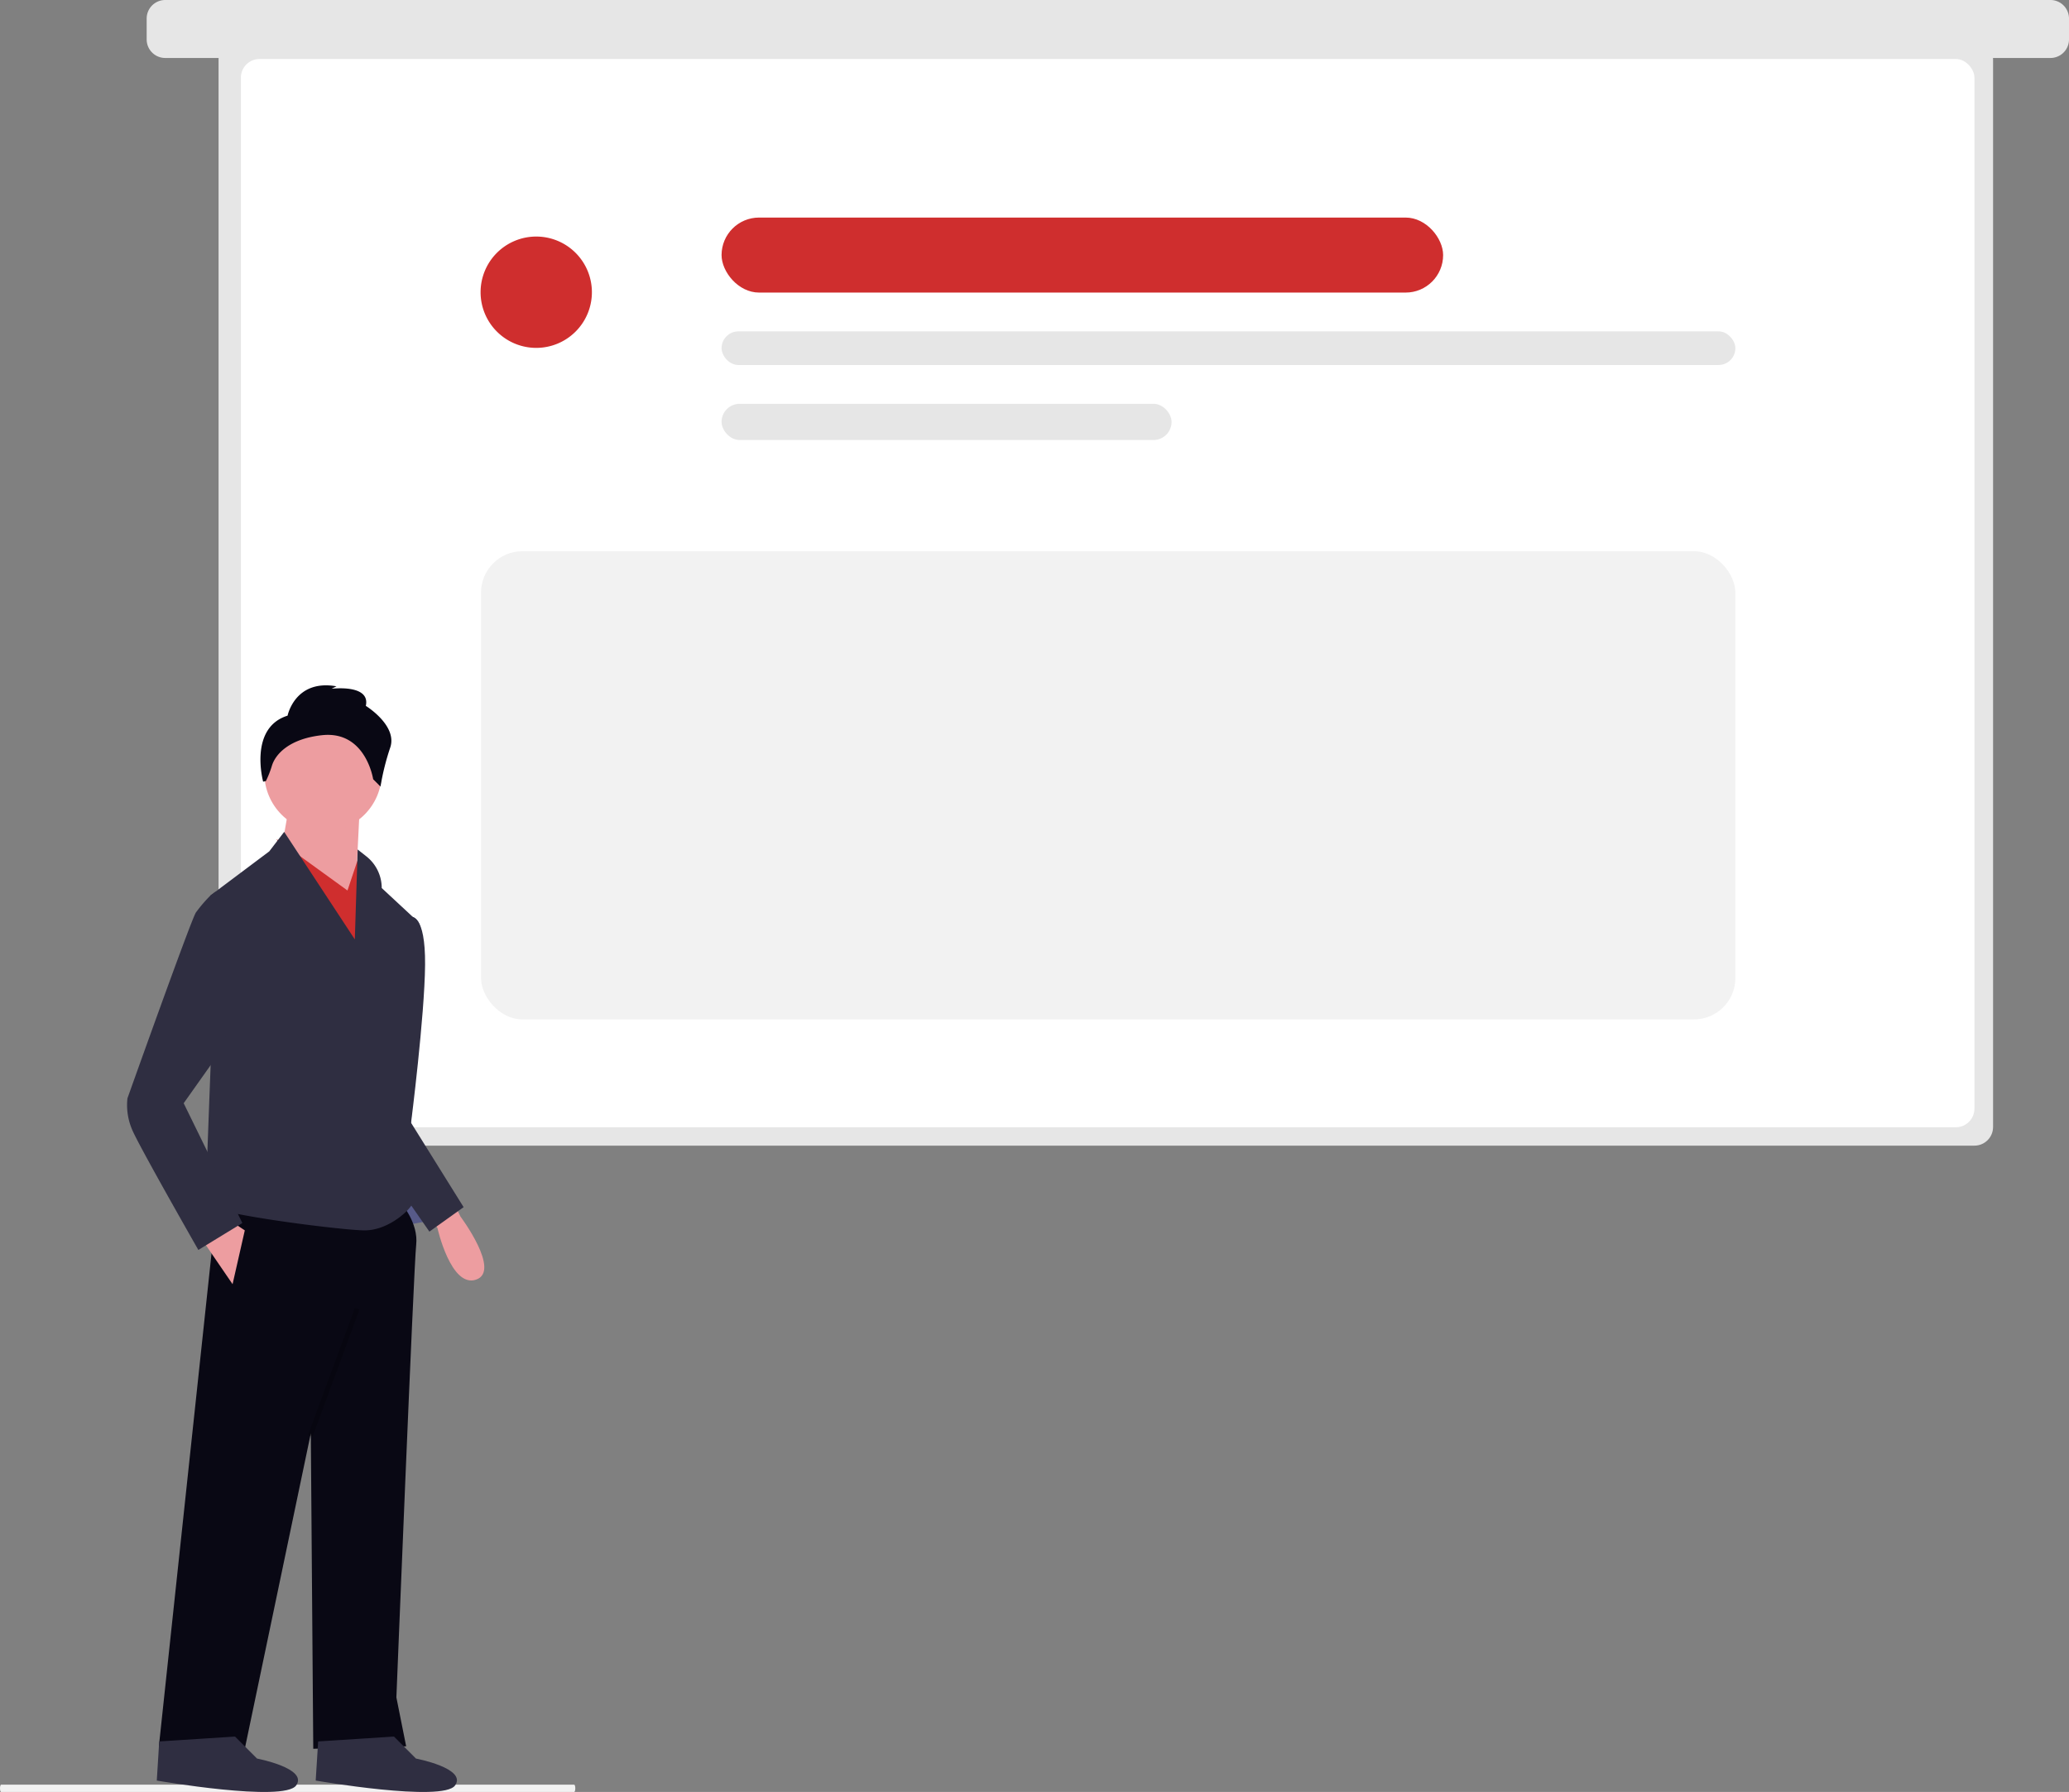 <svg xmlns="http://www.w3.org/2000/svg" width="800" height="692.787" viewBox="0 0 800 692.787" xmlns:xlink="http://www.w3.org/1999/xlink" role="img" artist="Katerina Limpitsouni" source="https://undraw.co/"><rect x="0" y="0" width="800" height="692.787" fill="#808080" stroke="none"/><g transform="translate(-482.747 -115)"><g transform="translate(539.46 115)"><g transform="translate(0)"><g transform="translate(27.795 15.7)"><rect width="686.133" height="427.214" rx="7.21" transform="translate(0)" fill="#e6e6e6"/><rect width="670.293" height="413.007" rx="7.21" transform="translate(8.637 7.104)" fill="#fff"/></g><path d="M7.173,0H736.114a7.173,7.173,0,0,1,7.173,7.173v8.069a7.173,7.173,0,0,1-7.173,7.173H7.173A7.173,7.173,0,0,1,0,15.242V7.173A7.173,7.173,0,0,1,7.173,0Z" fill="#e6e6e6"/></g><g transform="translate(129.111 83.908)"><rect width="485" height="181" rx="16" transform="translate(0.176 129.203)" fill="#f2f2f2"/><path d="M21.519,0A21.519,21.519,0,1,1,0,21.519,21.519,21.519,0,0,1,21.519,0Z" transform="translate(0 7.546)" fill="#CF2E2E"/><rect width="279" height="29" rx="14.5" transform="translate(93.176 0.203)" fill="#CF2E2E"/><rect width="392" height="13" rx="6.5" transform="translate(93.176 44.203)" fill="#e6e6e6"/><rect width="174" height="14" rx="7" transform="translate(93.176 72.203)" fill="#e6e6e6"/></g></g><g transform="translate(482.747 379.957)"><path d="M15.18,488.6c0,.783.2,1.412.444,1.412H237.183c.248,0,.444-.628.444-1.412s-.2-1.412-.444-1.412H15.624C15.378,487.191,15.18,487.819,15.18,488.6Z" transform="translate(-15.18 -62.184)" fill="#f2f2f2"/><path d="M101.413,279.489l-1.891,38.759L70.216,301.232,74,279.489Z" transform="translate(37.673 -232.319)" fill="#ed9da0"/><path d="M341.206,543.135l2.784,5.754s15.8,21.091,6.041,24.4-14.944-20-14.944-20l-2.581-3.262Z" transform="translate(-165.954 -343.529)" fill="#ed9da0"/><path d="M319.943,421.494l2.6-1.1s3.074,1.1,3.074,5.826-3.781,73.737-3.781,73.737l7.563,37.814L319,539.663l-16.071-34.978Z" transform="translate(-162.895 -330.838)" fill="#575a89"/><path d="M319.943,421.489l1.891-1.129s5.6-1.327,5.423,18.564-5.423,61.03-5.423,61.03l20.325,32.615-13.235,9.454-26-37.341Z" transform="translate(-162.895 -330.832)" fill="#2f2e41"/><path d="M308.989,543.491s6.711,7.493,5.765,16-7.656,174.96-7.656,174.96l3.781,18.907-35.923.945-.945-121.95L248.486,754.3l-33.221-.945L238.087,539.71Z" transform="translate(-153.832 -343.174)" fill="#090814"/><path d="M313.145,773.779l8.508,8.508s19.852,3.781,15.126,10.4-53.885-1.891-53.885-1.891l.945-15.126Z" transform="translate(-160.824 -367.375)" fill="#2f2e41"/><path d="M244.611,773.779l8.508,8.508s19.852,3.781,15.126,10.4-53.885-1.891-53.885-1.891l.945-15.126Z" transform="translate(-153.738 -367.375)" fill="#2f2e41"/><circle cx="22.688" cy="22.688" r="22.688" transform="translate(102.217 11.246)" fill="#ed9da0"/><path d="M69.162,293.2l27.416,19.853,4.727-14.181,8.508,22.689-4.727,40.65Z" transform="translate(37.782 -233.736)" fill="#CF2E2E"/><path d="M265.8,383.7l27.312,41.561,1.1-34.748,3.364,2.651a15.59,15.59,0,0,1,5.94,12.244h0l13.235,12.29-4.727,47.268-.945,55.776s5.672,4.727,3.781,7.563S305.4,537.76,296.9,537.76s-61.448-6.618-61.448-10.4,1.891-52.94,1.891-52.94V408.247l22.688-17.016Z" transform="translate(-155.918 -327.044)" fill="#2f2e41"/><path d="M36.477,464.294l12.29,17.962,4.726-20.8-5.672-3.782Z" transform="translate(41.161 -250.742)" fill="#ed9da0"/><rect width="52.474" height="1.891" transform="matrix(0.346, -0.938, 0.938, 0.346, 119.079, 289.864)" opacity="0.2"/><path d="M269.558,332.23s2.836-14.18,18.907-11.344l-1.891.945s15.126-1.891,13.235,6.617c0,0,12.29,7.563,9.454,16.071a96.184,96.184,0,0,0-3.781,15.126l-2.836-2.836s-2.836-18.907-19.852-17.016c-12.762,1.418-17.962,7.445-19.291,11.787a38.364,38.364,0,0,1-2.336,5.941l-1.062.233S254.433,336.957,269.558,332.23Z" transform="translate(-158.36 -320.511)" fill="#090814"/><path d="M244.232,409.977l-8.606-.4-1.793,1.345a56.6,56.6,0,0,0-5.672,6.617c-1.891,2.836-26.47,71.847-26.47,71.847a24.088,24.088,0,0,0,1.891,12.29C206.418,508.293,229.107,548,229.107,548l17.016-10.4-22.688-46.322,16.071-22.688Z" transform="translate(-152.414 -329.72)" fill="#2f2e41"/></g></g></svg>